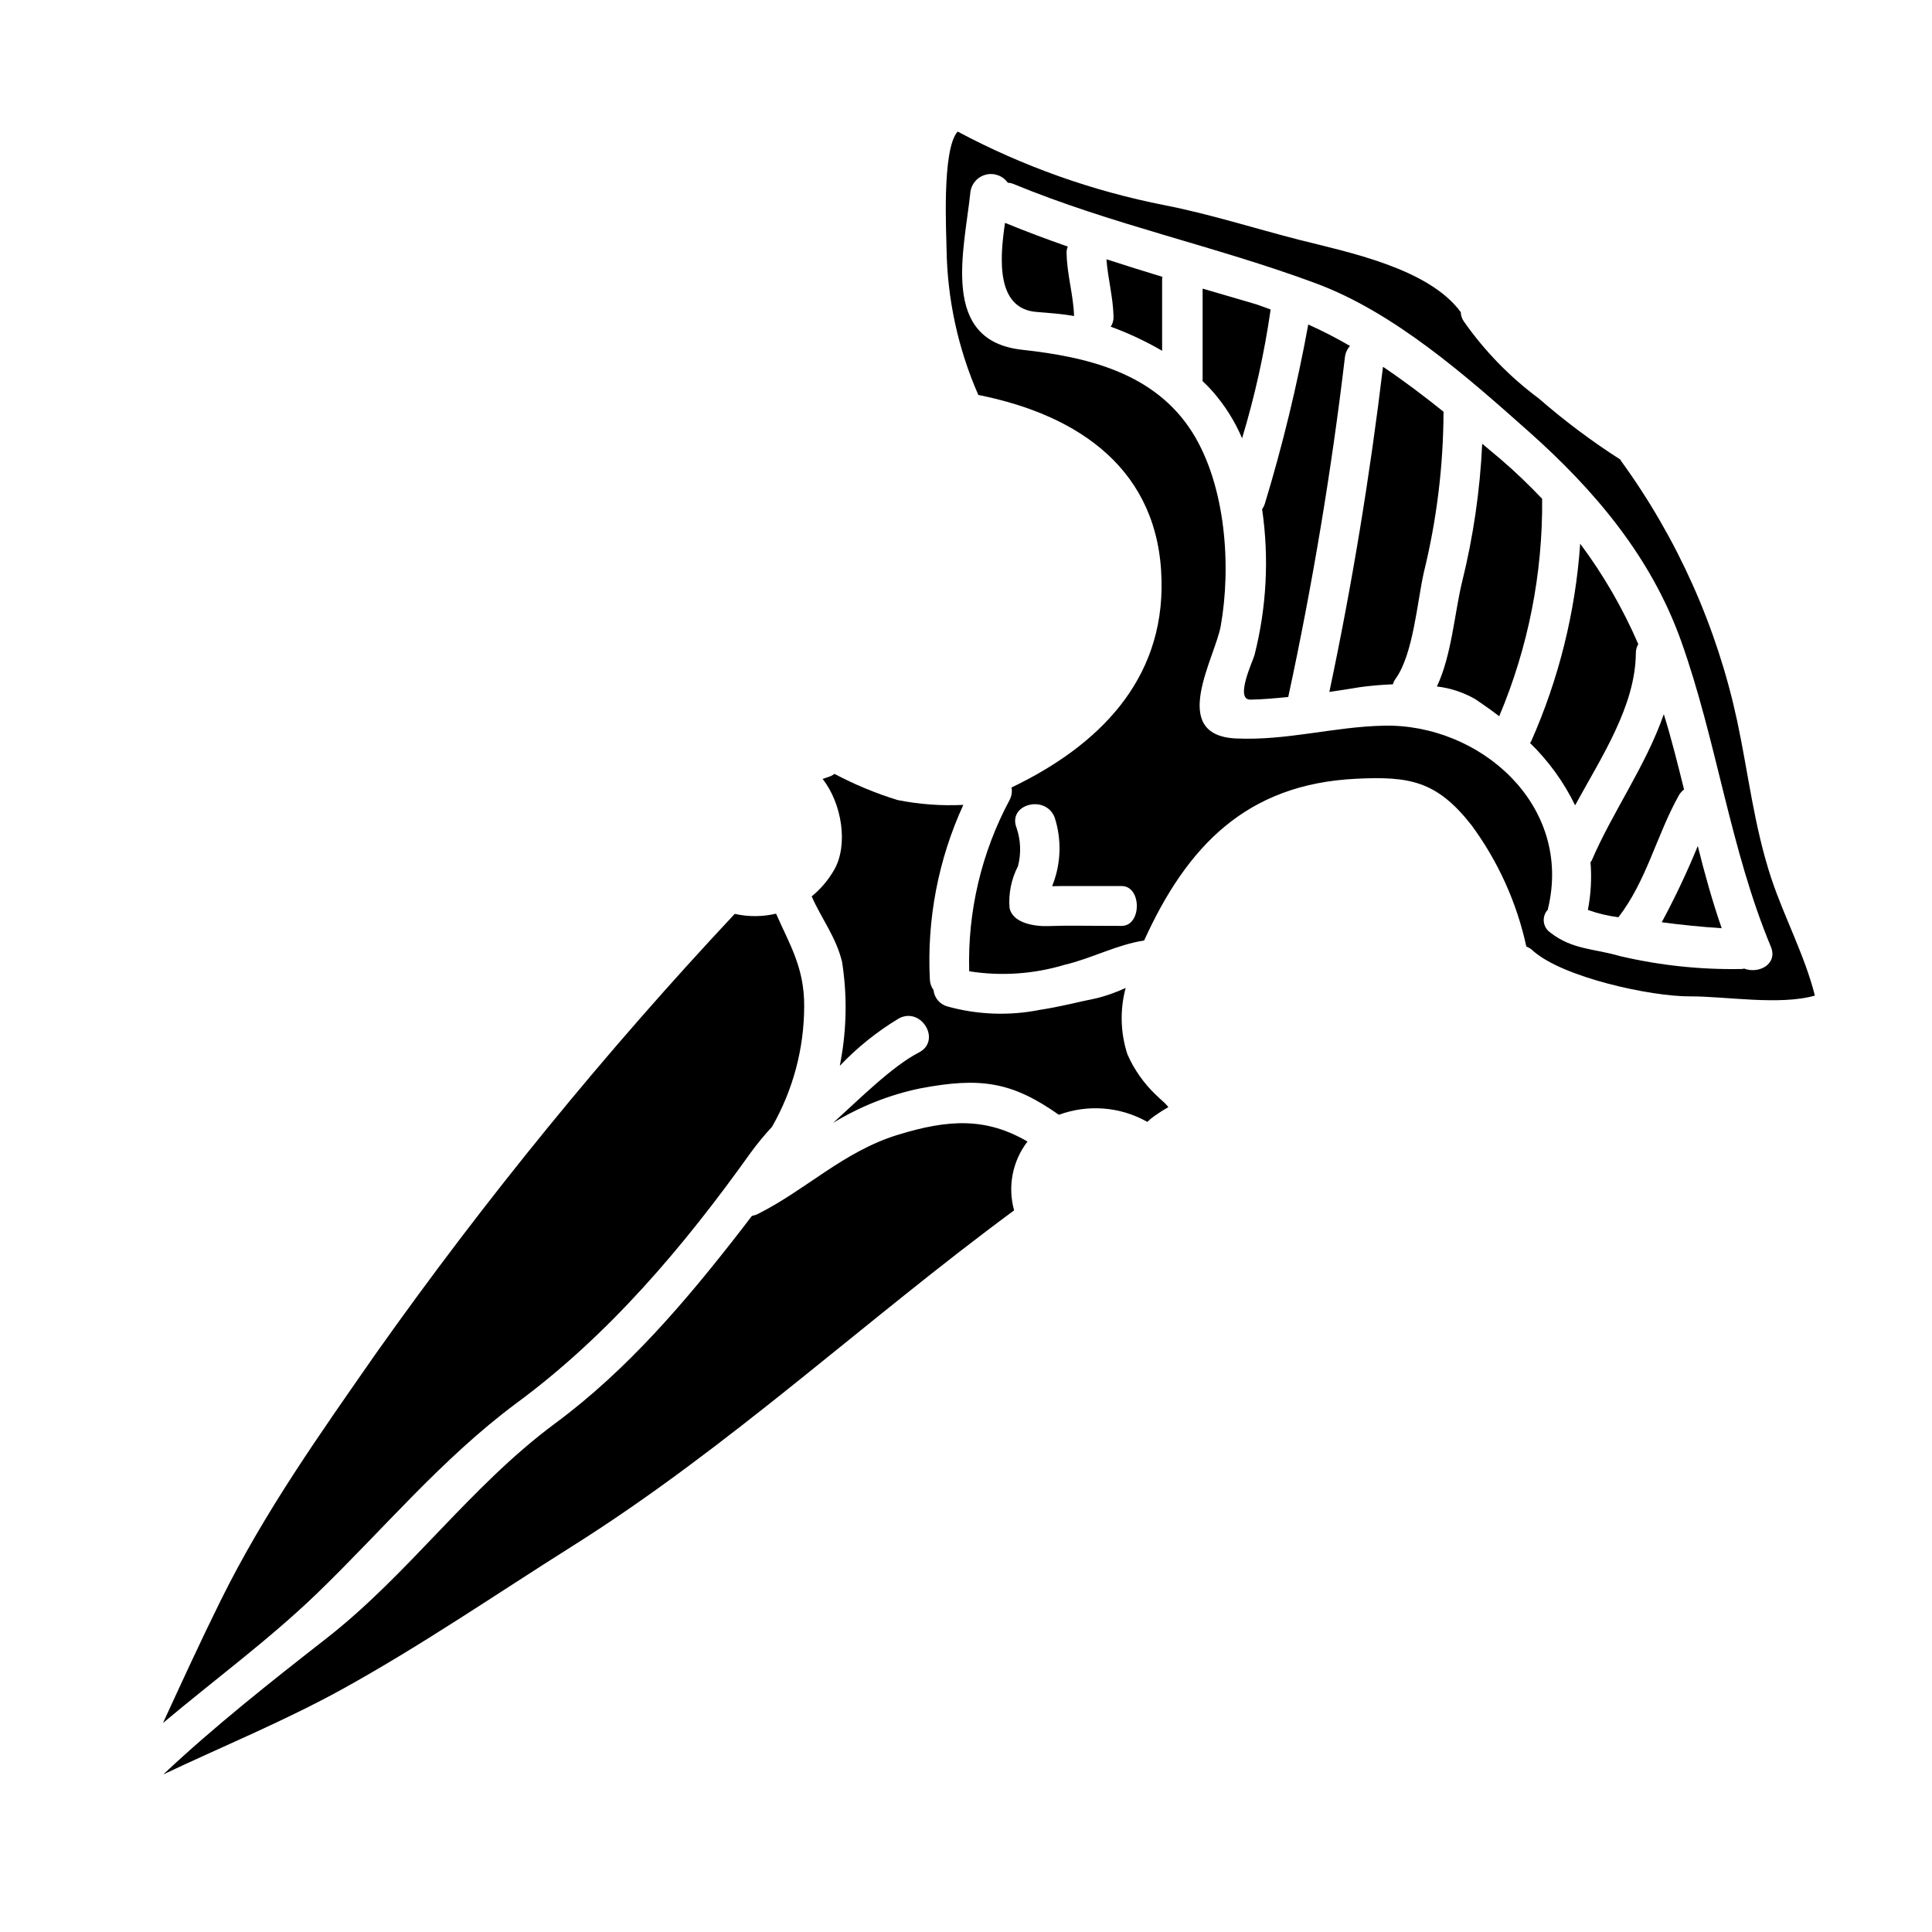 <?xml version="1.0" encoding="UTF-8"?>
<!-- Uploaded to: ICON Repo, www.iconrepo.com, Generator: ICON Repo Mixer Tools -->
<svg fill="#000000" width="800px" height="800px" version="1.1" viewBox="144 144 512 512" xmlns="http://www.w3.org/2000/svg">
 <g>
  <path d="m475.74 224.3c-4.328-1.285-8.691-2.523-13.035-3.809v24.195c0 0.109-0.051 0.16-0.051 0.27 0.91 0.863 1.824 1.77 2.68 2.754v-0.004c3.258 3.703 5.902 7.906 7.832 12.445 3.375-11.172 5.906-22.578 7.566-34.129-1.66-0.598-3.269-1.246-4.992-1.723z"/>
  <path d="m501.76 235.68c-3.586-2.086-7.273-3.984-11.055-5.684-2.938 16.066-6.785 31.953-11.531 47.586-0.18 0.488-0.414 0.957-0.695 1.391 1.875 12.902 1.184 26.051-2.039 38.684-0.324 1.285-5.363 11.91-1.02 11.75 3.379-0.055 6.652-0.375 9.977-0.695 6.383-29.52 11.48-60.086 15.02-90.023v-0.004c0.125-1.117 0.594-2.168 1.344-3.004z"/>
  <path d="m439.1 227.95c0.031 0.93-0.23 1.848-0.75 2.625 4.723 1.723 9.281 3.859 13.625 6.387v-19.102c0-0.211 0.105-0.324 0.105-0.484-4.938-1.5-9.922-3.059-14.859-4.664 0.375 5.094 1.77 10.086 1.879 15.238z"/>
  <path d="m381.89 444.75c-14.539 4.504-24.145 14.535-37.289 21.082h-0.004c-0.43 0.18-0.879 0.312-1.336 0.395-0.914 1.18-1.828 2.414-2.754 3.594-14.648 18.895-30.152 37.18-49.469 51.453-22.641 16.793-38.68 39.914-60.734 57.07-14.484 11.32-29.453 23.121-43.023 35.887 15.773-7.453 32.027-14.109 47.426-22.586 20.98-11.586 40.504-25 60.785-37.785 41.719-26.219 77.738-59.969 117.26-89.098-1.758-6.301-0.445-13.059 3.543-18.242-10.945-6.375-20.816-5.957-34.402-1.77z"/>
  <path d="m280.88 515.84c24.523-18.082 44.332-41.527 61.969-66.242 1.77-2.441 3.684-4.769 5.738-6.977 5.57-9.719 8.508-20.719 8.531-31.922 0.055-10.301-3.859-16.363-7.453-24.574l-0.004 0.004c-3.598 0.852-7.34 0.867-10.945 0.055-34.242 36.543-65.953 75.379-94.906 116.24-15.023 21.57-29.613 42.062-41.328 65.73-5.309 10.73-10.301 21.621-15.289 32.457 13.57-11.414 28.004-21.996 40.719-34.242 17.668-17.055 33.176-35.832 52.969-50.531z"/>
  <path d="m426.97 209.34c-5.578-1.934-11.102-4.023-16.629-6.277-1.449 9.66-2.363 22.855 8.473 23.617 3.273 0.273 6.547 0.484 9.82 1.074-0.16-5.578-1.879-10.996-1.969-16.578v-0.004c-0.043-0.625 0.062-1.254 0.305-1.832z"/>
  <path d="m450.31 434.13c-3.188-3.027-5.738-6.66-7.516-10.68-1.875-5.711-2.043-11.844-0.477-17.648-2.465 1.156-5.035 2.074-7.676 2.734-5.043 1.02-9.871 2.305-14.914 3.059-8.223 1.664-16.723 1.348-24.797-0.914-1.945-0.598-3.344-2.305-3.543-4.328-0.586-0.797-0.922-1.75-0.965-2.734-0.824-15.93 2.219-31.82 8.863-46.316-5.844 0.289-11.699-0.141-17.438-1.289-5.766-1.773-11.352-4.094-16.684-6.922-0.324 0.219-0.664 0.418-1.02 0.59-0.645 0.215-1.395 0.484-2.144 0.75 5.203 6.602 6.812 17.598 3.059 24.09-1.539 2.688-3.559 5.07-5.957 7.031 2.629 5.957 6.434 10.73 8.047 17.32v-0.004c1.379 8.758 1.25 17.688-0.375 26.402-0.055 0.43-0.16 0.789-0.215 1.18 4.648-4.891 9.934-9.129 15.719-12.598 5.957-3.059 11.266 5.957 5.258 9.055-7.086 3.648-15.828 12.395-22.75 18.668 7.078-4.332 14.844-7.414 22.965-9.121 16.203-3.109 24.52-1.715 36.859 6.977 7.711-2.848 16.285-2.164 23.445 1.879 0.578-0.574 1.207-1.094 1.875-1.555 1.195-0.852 2.43-1.641 3.703-2.363-0.328-0.418-0.688-0.812-1.074-1.18-0.75-0.691-1.504-1.332-2.25-2.082z"/>
  <path d="m510.51 241.2c-3.434 28.707-8.211 57.836-14.219 86.164 2.629-0.375 5.258-0.789 7.938-1.234 2.523-0.375 5.633-0.641 8.906-0.789h0.004c0.141-0.52 0.375-1.012 0.695-1.449 4.723-6.547 5.742-20.496 7.512-28.273v0.004c3.414-13.914 5.16-28.184 5.203-42.512-5.203-4.184-10.516-8.191-16.039-11.91z"/>
  <path d="m584.38 388.41c5.258 0.699 10.566 1.234 15.883 1.574-2.469-7.137-4.508-14.434-6.332-21.781h-0.004c-2.824 6.902-6.012 13.645-9.547 20.207z"/>
  <path d="m613.41 376.78c-4.613-14.059-6.008-27.469-9.055-41.793-5.352-24.855-15.84-48.316-30.793-68.883-0.105-0.105-0.055-0.215-0.16-0.324l-0.004 0.004c-7.594-4.863-14.82-10.281-21.621-16.203-7.641-5.676-14.328-12.539-19.797-20.332-0.535-0.734-0.836-1.613-0.859-2.523-8.531-11.645-29.828-15.883-42.973-19.207-11.695-3.004-23.617-6.812-35.426-9.121h0.004c-19.18-3.75-37.695-10.332-54.938-19.531-4.289 4.723-2.949 27.738-2.949 30.957l0.004-0.004c0.176 13.383 3.043 26.59 8.422 38.844 26.875 5.363 47.906 19.957 48.551 49.035 0.645 26.613-16.684 43.941-39.754 54.992 0.203 1.113 0.035 2.266-0.484 3.269-7.488 13.949-11.188 29.617-10.73 45.441 8.445 1.336 17.082 0.75 25.27-1.715 7.137-1.664 13.895-5.363 21.086-6.438 11.414-25.109 27.203-41.469 56.172-42.867 14.109-0.695 21.352 0.539 30.527 12.234v-0.004c7.09 9.594 12.062 20.586 14.59 32.246 0.645 0.223 1.234 0.59 1.719 1.074 7.871 7.086 31.277 12.18 41.684 12.121 9.125-0.051 23.77 2.469 33.062-0.211-2.641-10.52-8.168-20.875-11.547-31.062zm-172.16 12.594c-10.73 0-13.414-0.16-19.582 0.051-3.383 0.109-9.445-0.746-10.141-4.938v0.004c-0.273-3.785 0.504-7.574 2.25-10.945 0.871-3.344 0.738-6.867-0.371-10.137-2.469-6.297 7.672-8.961 10.086-2.789l-0.004-0.004c1.883 5.801 1.715 12.07-0.48 17.762l-0.16 0.48c0.859 0 1.715-0.051 2.574-0.051h15.828c5.363 0.012 5.363 10.566-0.004 10.566zm165.02 11.32c-0.27 0-0.43 0.105-0.746 0.105h-0.004c-10.848 0.203-21.68-0.949-32.242-3.43-6.762-1.988-12.555-1.664-18.352-6.172h0.004c-1.008-0.656-1.668-1.727-1.805-2.922-0.133-1.191 0.27-2.383 1.105-3.246v-0.215c6.652-27.574-18.188-49.035-43.457-48.5-13.359 0.27-25.75 4.027-39.324 3.383-17.867-0.914-5.418-21.406-3.938-29.832 2.789-15.664 1.395-37.125-7.566-51.34-10.031-15.828-28.004-19.961-45.117-21.836-21.836-2.414-15.293-26.289-13.68-41.633v-0.004c0.23-2.273 1.844-4.164 4.055-4.75 2.207-0.582 4.547 0.262 5.871 2.121 0.457 0.016 0.91 0.109 1.34 0.266 26.184 10.84 53.707 16.531 80.152 26.344 20.926 7.727 40.078 24.68 56.547 39.324 17.438 15.504 32.352 33.102 40.344 55.367 9.496 26.555 12.988 55.105 23.82 81.117 1.953 4.684-3.199 7.312-7.008 5.863z"/>
  <path d="m541.79 265.78-4.992-4.184c-0.574 12.395-2.371 24.703-5.363 36.75-1.934 7.992-2.789 19.582-6.652 27.574 3.633 0.422 7.141 1.59 10.301 3.434 2.144 1.449 4.184 2.898 6.223 4.457v-0.004c7.688-18.227 11.562-37.84 11.375-57.621-3.379-3.547-6.973-7.035-10.891-10.406z"/>
  <path d="m578.16 314.7c-4.074-9.441-9.242-18.375-15.395-26.613-1.254 18.117-5.668 35.875-13.039 52.477-0.105 0.16-0.215 0.215-0.27 0.324l0.004-0.004c4.918 4.773 8.965 10.367 11.961 16.531 6.977-12.77 15.988-26.344 16.094-40.289-0.004-0.852 0.219-1.691 0.645-2.426z"/>
  <path d="m590.29 353.22c-1.664-6.691-3.328-13.414-5.363-19.961-4.668 13.52-13.738 26.184-19.102 38.789v0.004c-0.094 0.152-0.203 0.297-0.324 0.426 0.348 4.234 0.113 8.496-0.695 12.664 2.617 0.945 5.336 1.594 8.098 1.934 7.516-9.766 10.09-21.73 16.043-32.355 0.348-0.582 0.805-1.09 1.344-1.5z"/>
 </g>
</svg>